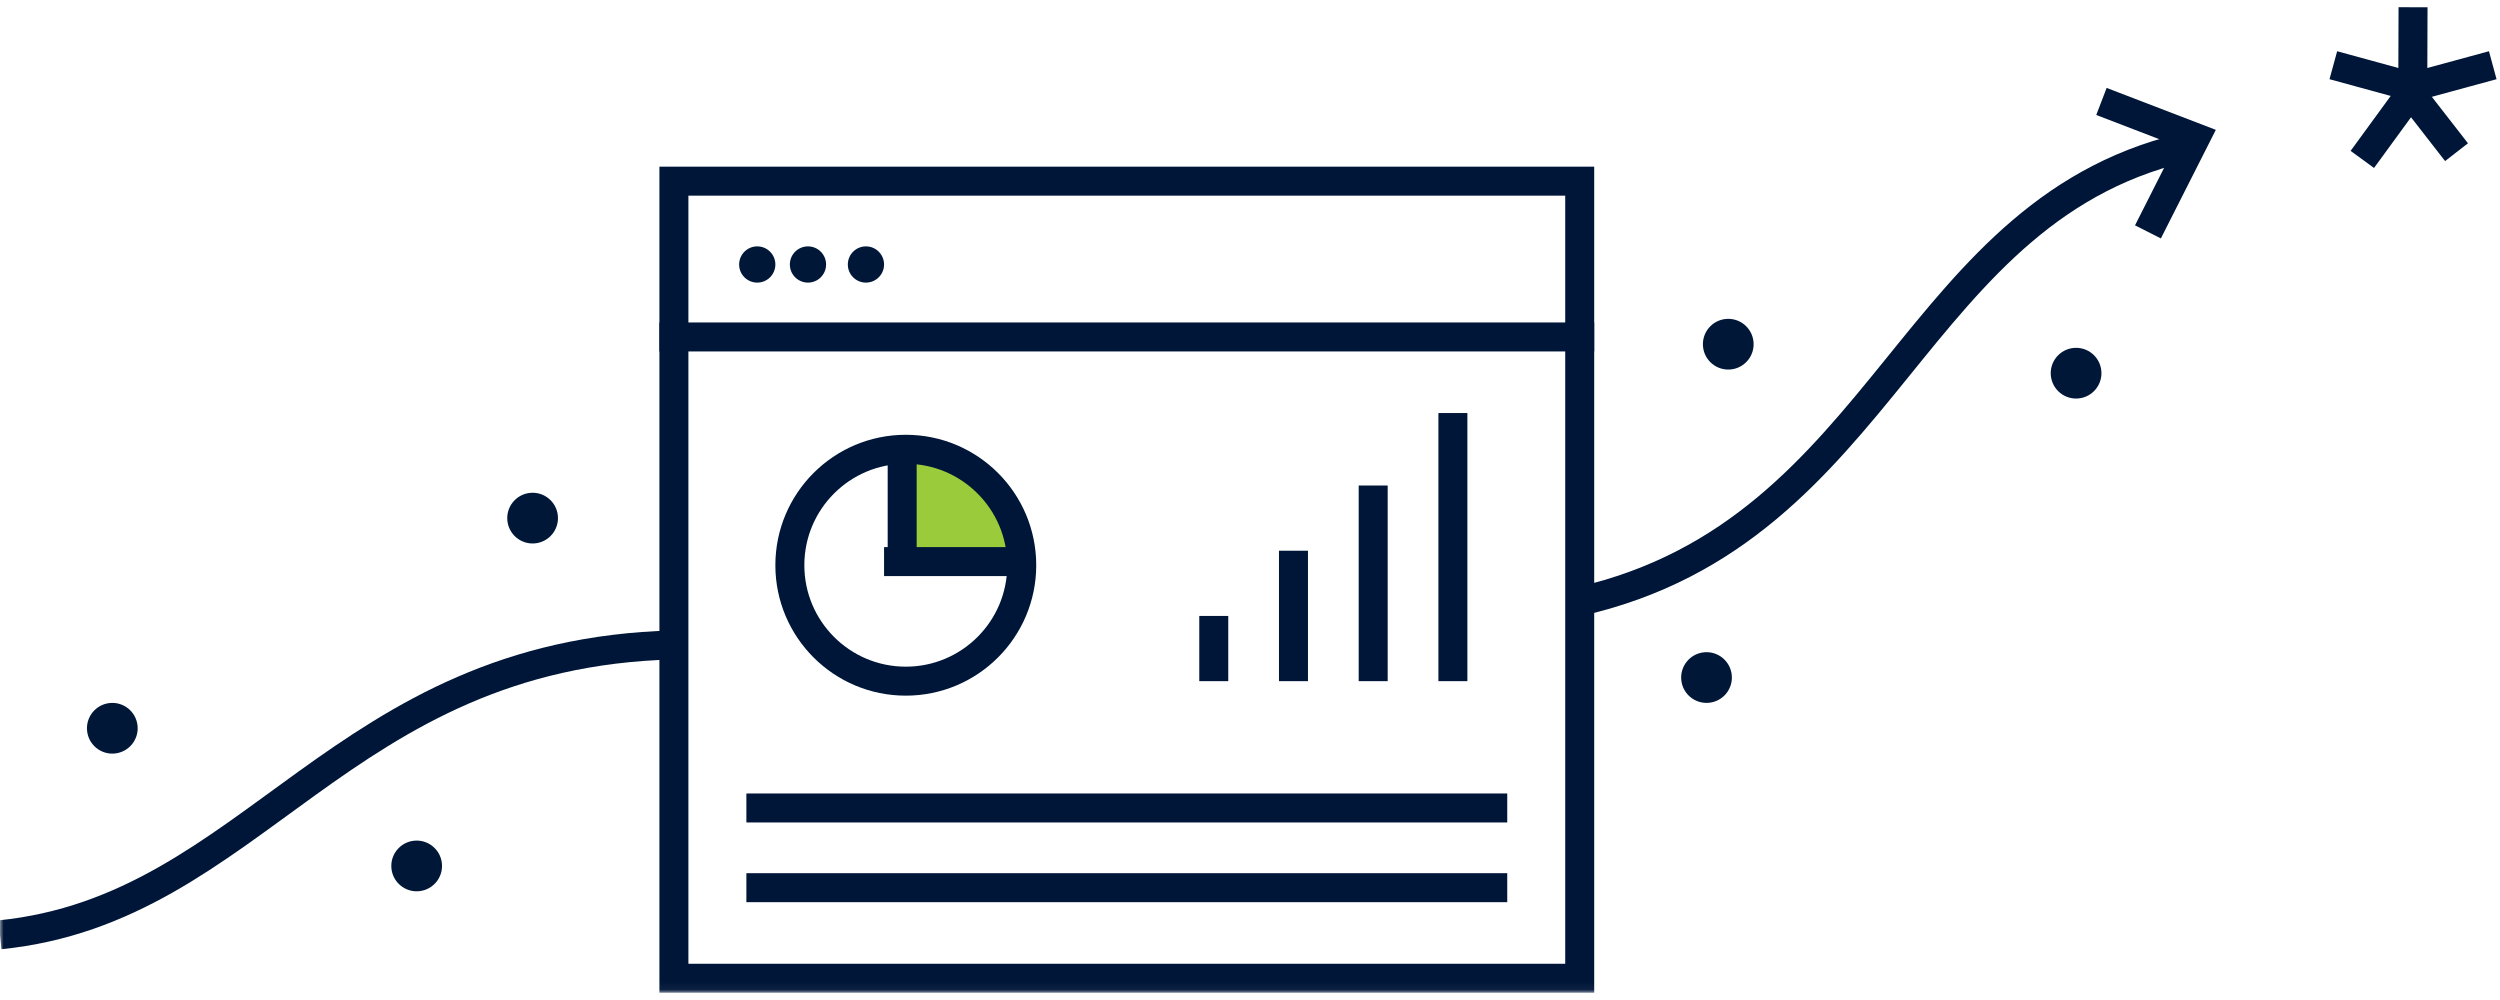 <?xml version="1.0" encoding="UTF-8"?>
<svg width="345px" height="138px" viewBox="0 0 345 138" version="1.1" xmlns="http://www.w3.org/2000/svg" xmlns:xlink="http://www.w3.org/1999/xlink">
  <title>Group 33</title>
  <defs>
    <polygon id="path-1" points="0 136.949 344 136.949 344 0.949 0 0.949"></polygon>
  </defs>
  <g id="Welcome" stroke="none" stroke-width="1" fill="none" fill-rule="evenodd">
    <g id="GovernX" transform="translate(-117, -3337)">
      <g id="Group-33" transform="translate(117, 3337.051)">
        <path d="M124,60.949 L124,76.949 L142,76.949 C139.298,68.192 133.685,62.458 124,60.949" id="Fill-1" fill="#9ACB3B"></path>
        <polyline id="Stroke-3" stroke="#001638" stroke-width="4" points="326 21.949 332.963 12.407 333 0.949"></polyline>
        <polyline id="Stroke-5" stroke="#001638" stroke-width="4" points="322 8.949 332.964 11.949 344 8.949"></polyline>
        <line x1="339" y1="20.949" x2="332" y2="11.949" id="Stroke-7" stroke="#001638" stroke-width="4"></line>
        <mask id="mask-2" fill="white">
          <use xlink:href="#path-1"></use>
        </mask>
        <g id="Clip-10"></g>
        <polygon id="Stroke-9" stroke="#001638" stroke-width="4" stroke-linecap="square" mask="url(#mask-2)" points="93 134.949 218 134.949 218 24.949 93 24.949"></polygon>
        <line x1="93" y1="46.449" x2="218" y2="46.449" id="Stroke-11" stroke="#001638" stroke-width="4" stroke-linecap="square" mask="url(#mask-2)"></line>
        <line x1="105" y1="122.449" x2="206" y2="122.449" id="Stroke-12" stroke="#001638" stroke-width="4" stroke-linecap="square" mask="url(#mask-2)"></line>
        <line x1="105" y1="111.449" x2="206" y2="111.449" id="Stroke-13" stroke="#001638" stroke-width="4" stroke-linecap="square" mask="url(#mask-2)"></line>
        <path d="M107,36.449 C107,37.829 105.881,38.949 104.5,38.949 C103.119,38.949 102,37.829 102,36.449 C102,35.069 103.119,33.949 104.5,33.949 C105.881,33.949 107,35.069 107,36.449" id="Fill-14" fill="#001738" mask="url(#mask-2)"></path>
        <path d="M114,36.449 C114,37.829 112.881,38.949 111.5,38.949 C110.119,38.949 109,37.829 109,36.449 C109,35.069 110.119,33.949 111.5,33.949 C112.881,33.949 114,35.069 114,36.449" id="Fill-15" fill="#001738" mask="url(#mask-2)"></path>
        <path d="M122,36.449 C122,37.829 120.881,38.949 119.5,38.949 C118.119,38.949 117,37.829 117,36.449 C117,35.069 118.119,33.949 119.5,33.949 C120.881,33.949 122,35.069 122,36.449" id="Fill-16" fill="#001738" mask="url(#mask-2)"></path>
        <line x1="200.5" y1="58.949" x2="200.5" y2="91.949" id="Stroke-17" stroke="#001638" stroke-width="4" stroke-linecap="square" mask="url(#mask-2)"></line>
        <line x1="189.5" y1="68.949" x2="189.5" y2="91.949" id="Stroke-18" stroke="#001638" stroke-width="4" stroke-linecap="square" mask="url(#mask-2)"></line>
        <line x1="178.5" y1="77.949" x2="178.5" y2="91.949" id="Stroke-19" stroke="#001638" stroke-width="4" stroke-linecap="square" mask="url(#mask-2)"></line>
        <line x1="167.5" y1="86.949" x2="167.5" y2="91.949" id="Stroke-20" stroke="#001638" stroke-width="4" stroke-linecap="square" mask="url(#mask-2)"></line>
        <path d="M141,77.949 C141,86.786 133.837,93.949 125,93.949 C116.163,93.949 109,86.786 109,77.949 C109,69.112 116.163,61.949 125,61.949 C133.837,61.949 141,69.112 141,77.949 Z" id="Stroke-21" stroke="#001638" stroke-width="4" stroke-linecap="square" mask="url(#mask-2)"></path>
        <line x1="124" y1="77.449" x2="139" y2="77.449" id="Stroke-22" stroke="#001638" stroke-width="4" stroke-linecap="square" mask="url(#mask-2)"></line>
        <line x1="124.5" y1="62.949" x2="124.5" y2="76.949" id="Stroke-23" stroke="#001638" stroke-width="4" stroke-linecap="square" mask="url(#mask-2)"></line>
        <path d="M0,128.949 C35.094,125.42 46.792,90.125 93,88.949" id="Stroke-24" stroke="#001638" stroke-width="4" mask="url(#mask-2)"></path>
        <path d="M283.021,51.831 C282.81,49.91 284.197,48.181 286.119,47.97 C288.04,47.76 289.769,49.147 289.979,51.068 C290.19,52.989 288.803,54.718 286.881,54.928 C284.96,55.139 283.232,53.751 283.021,51.831" id="Fill-25" fill="#001738" mask="url(#mask-2)"></path>
        <path d="M70.021,71.831 C69.81,69.91 71.197,68.181 73.119,67.97 C75.04,67.76 76.769,69.147 76.979,71.068 C77.19,72.989 75.803,74.718 73.881,74.928 C71.96,75.139 70.232,73.751 70.021,71.831" id="Fill-26" fill="#001738" mask="url(#mask-2)"></path>
        <path d="M232.021,93.831 C231.81,91.91 233.197,90.181 235.119,89.97 C237.04,89.76 238.769,91.147 238.979,93.068 C239.19,94.989 237.803,96.718 235.881,96.928 C233.96,97.139 232.232,95.751 232.021,93.831" id="Fill-27" fill="#001738" mask="url(#mask-2)"></path>
        <path d="M12.021,100.831 C11.81,98.91 13.197,97.181 15.119,96.97 C17.04,96.76 18.769,98.147 18.979,100.068 C19.19,101.989 17.803,103.718 15.881,103.928 C13.96,104.139 12.232,102.751 12.021,100.831" id="Fill-28" fill="#001738" mask="url(#mask-2)"></path>
        <path d="M235.021,47.831 C234.81,45.91 236.197,44.181 238.119,43.97 C240.04,43.76 241.769,45.147 241.979,47.068 C242.19,48.989 240.803,50.718 238.881,50.928 C236.96,51.139 235.232,49.751 235.021,47.831" id="Fill-29" fill="#001738" mask="url(#mask-2)"></path>
        <path d="M54.021,119.831 C53.81,117.91 55.197,116.181 57.119,115.97 C59.04,115.76 60.769,117.147 60.979,119.068 C61.19,120.989 59.803,122.718 57.881,122.928 C55.96,123.139 54.232,121.751 54.021,119.831" id="Fill-30" fill="#001738" mask="url(#mask-2)"></path>
        <path d="M218,82.949 C260.827,73.164 263.411,28.089 303,19.949" id="Stroke-31" stroke="#001638" stroke-width="4" mask="url(#mask-2)"></path>
        <polyline id="Stroke-32" stroke="#001638" stroke-width="4" mask="url(#mask-2)" points="290 13.949 303 18.942 296.416 31.949"></polyline>
      </g>
    </g>
  </g>
</svg>